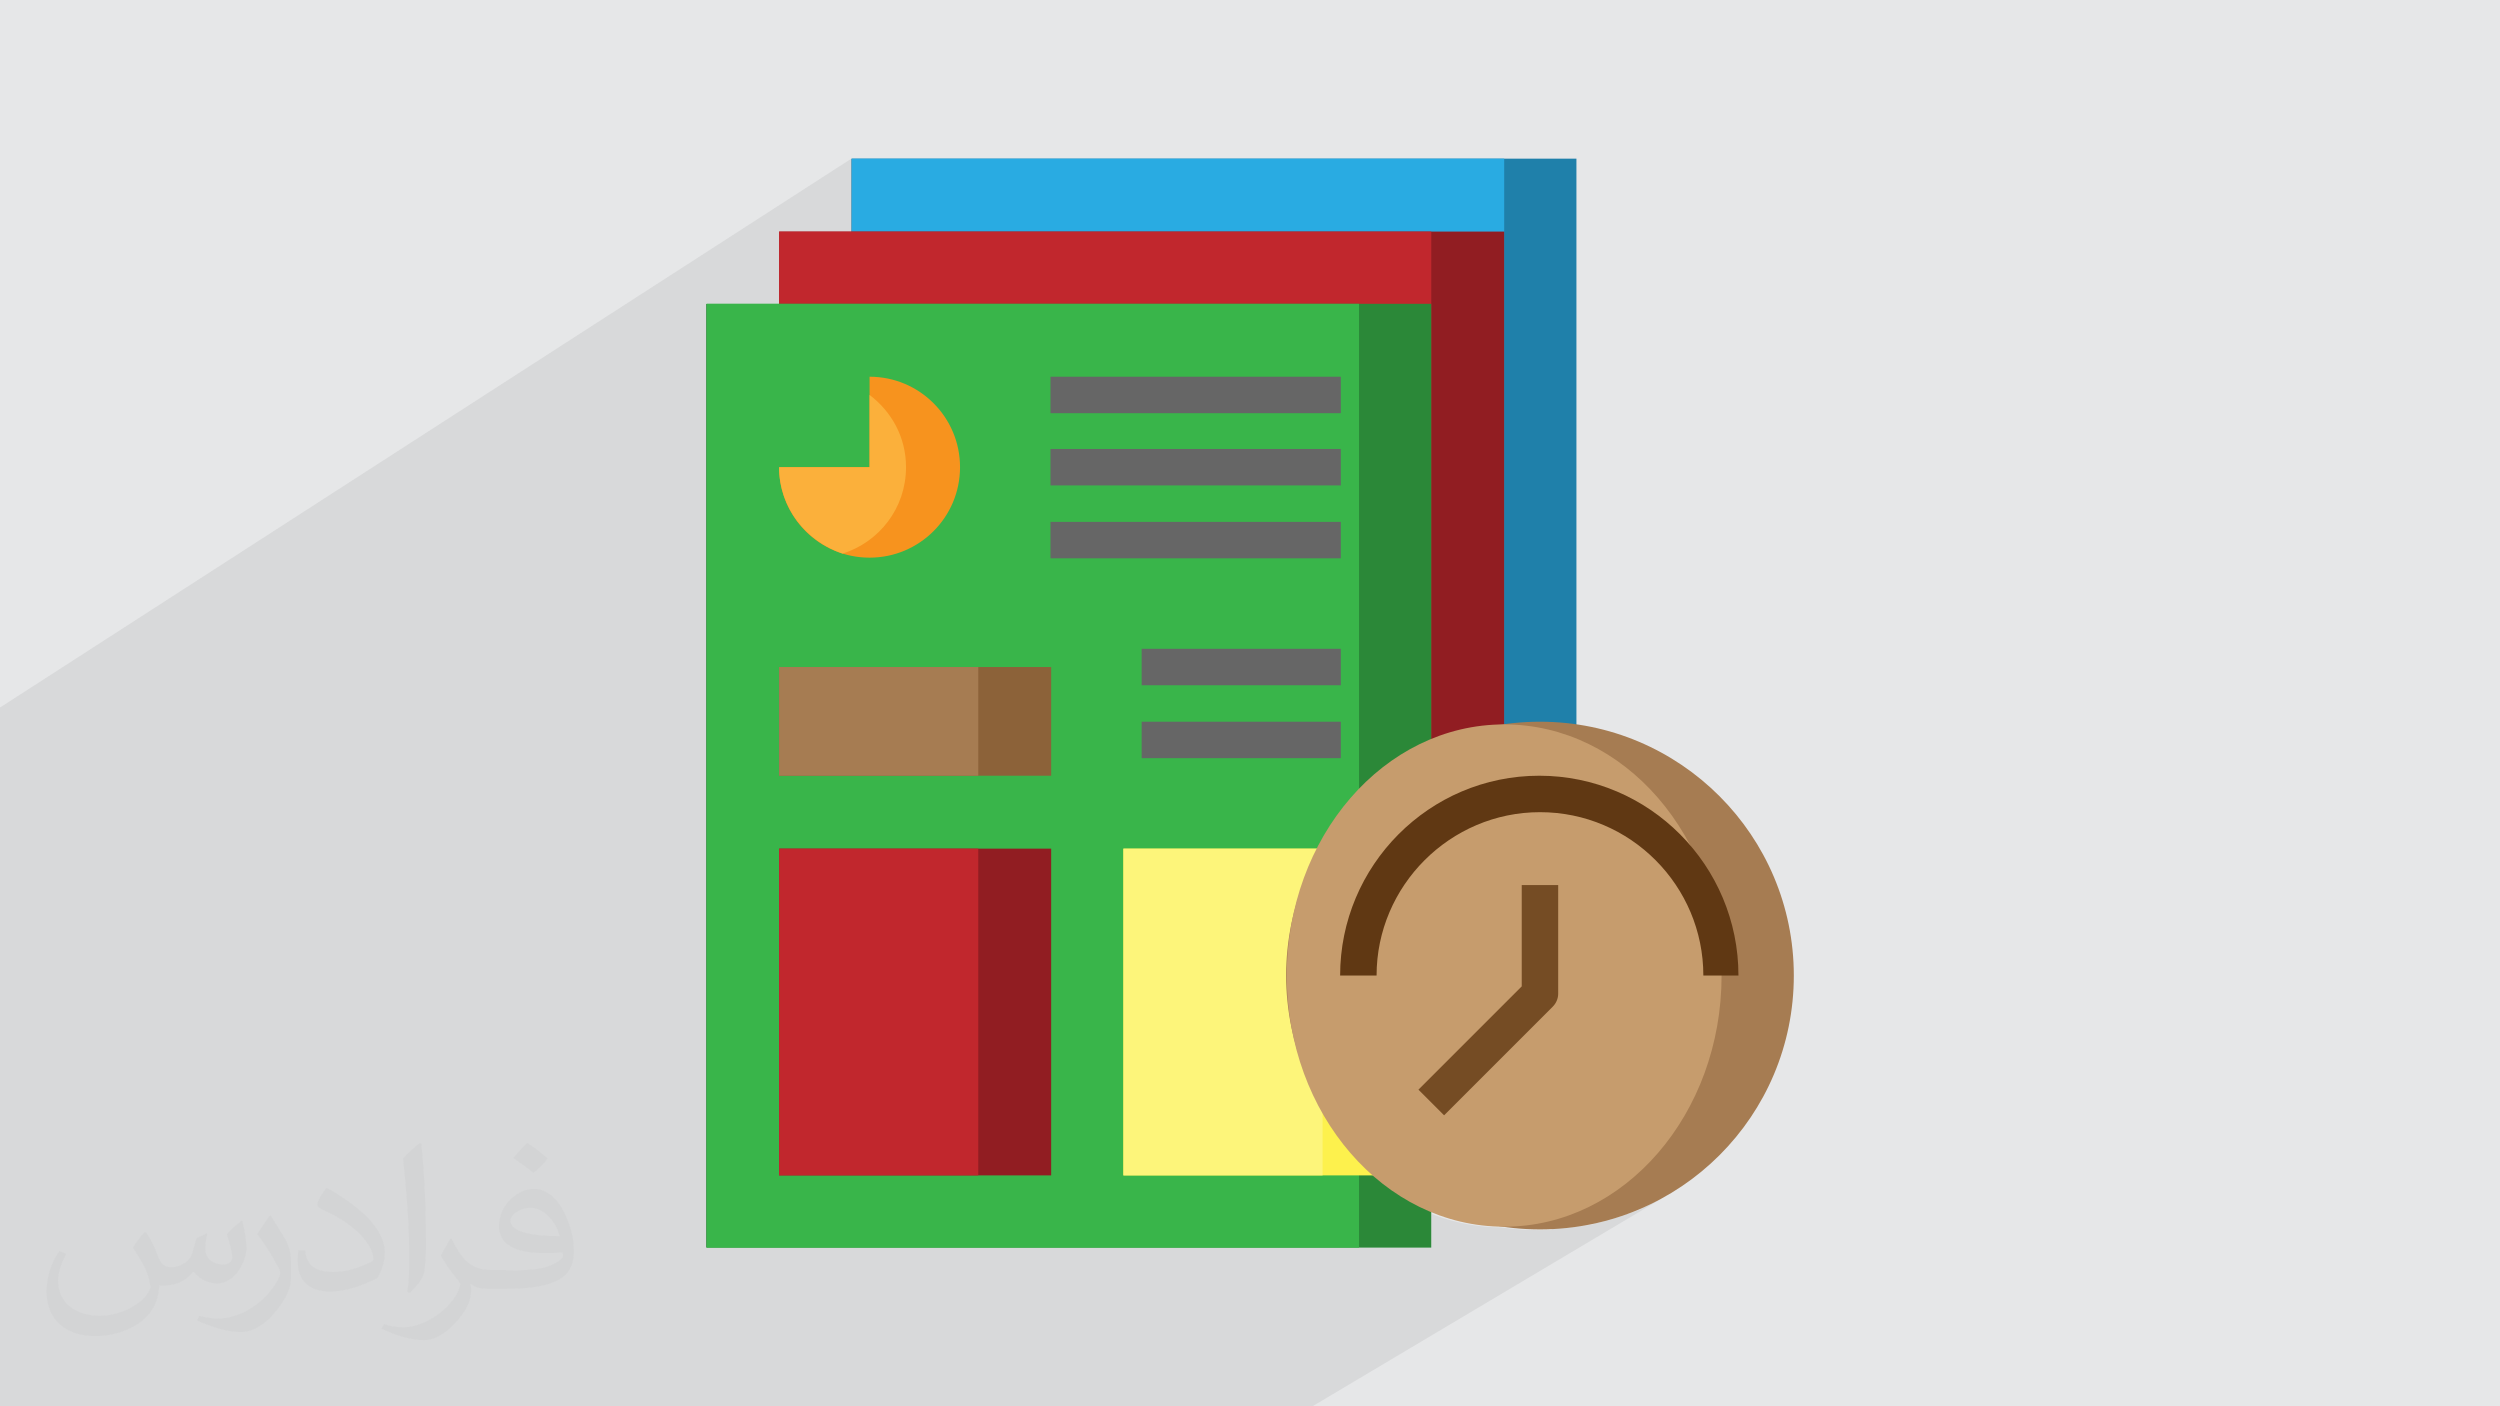 <?xml version="1.0" encoding="UTF-8"?>
<!DOCTYPE svg PUBLIC "-//W3C//DTD SVG 1.1//EN" "http://www.w3.org/Graphics/SVG/1.1/DTD/svg11.dtd">
<!-- Creator: CorelDRAW 2017 -->
<svg xmlns="http://www.w3.org/2000/svg" xml:space="preserve" width="3.703in" height="2.083in" version="1.1" style="shape-rendering:geometricPrecision; text-rendering:geometricPrecision; image-rendering:optimizeQuality; fill-rule:evenodd; clip-rule:evenodd"
viewBox="0 0 3703 2083"
 xmlns:xlink="http://www.w3.org/1999/xlink"
 enable-background="new 0 0 64 64">
 <defs>
  <style type="text/css">
   <![CDATA[
    .fil3 {fill:#1F80AA}
    .fil4 {fill:#29ABE2}
    .fil7 {fill:#2B8838}
    .fil8 {fill:#39B54A}
    .fil17 {fill:#603813}
    .fil16 {fill:#666666}
    .fil18 {fill:#754C24}
    .fil15 {fill:#8C6239}
    .fil5 {fill:#911D22}
    .fil11 {fill:#A67C52}
    .fil6 {fill:#C1272D}
    .fil12 {fill:#C69C6D}
    .fil0 {fill:#E6E7E8}
    .fil13 {fill:#F7931E}
    .fil14 {fill:#FBB03B}
    .fil9 {fill:#FDF14D}
    .fil10 {fill:#FDF57A}
    .fil2 {fill:#373435;fill-opacity:0.031}
    .fil1 {fill:#2B2A29;fill-opacity:0.078}
   ]]>
  </style>
 </defs>
 <g id="Layer_x0020_1">
  <polygon class="fil0" points="0,0 3703,0 3703,2083 0,2083 "/>
  <polygon class="fil1" points="279,2083 256,2083 139,2083 55,2083 51,2083 0,2083 0,2066 0,2061 0,2050 0,2014 0,1976 0,1958 0,1871 0,1855 0,1803 0,1751 0,1717 0,1714 0,1699 0,1679 0,1663 0,1647 0,1641 0,1639 0,1613 0,1595 0,1543 0,1542 0,1509 0,1426 0,1405 0,1378 0,1123 0,1085 0,1048 1261,235 2228,235 2228,880 2228,1073 2260,1075 2292,1080 2323,1090 2353,1102 2381,1118 2408,1136 2432,1158 2455,1182 2476,1208 2495,1237 2500,1247 2509,1257 2526,1280 2541,1304 2553,1330 2563,1357 2571,1385 2575,1415 2577,1445 2549,1461 2548,1483 2543,1520 2535,1556 2524,1590 2511,1622 2495,1653 2476,1682 2455,1708 2432,1732 2408,1753 2381,1772 2300,1820 2320,1819 2357,1814 2393,1804 2428,1792 2460,1776 1944,2083 1859,2083 1842,2083 1727,2083 1655,2083 1620,2083 1584,2083 1549,2083 1514,2083 1496,2083 1488,2083 1479,2083 1423,2083 1390,2083 1323,2083 1224,2083 1098,2083 992,2083 989,2083 983,2083 886,2083 858,2083 772,2083 752,2083 714,2083 672,2083 662,2083 595,2083 580,2083 528,2083 523,2083 502,2083 424,2083 408,2083 343,2083 323,2083 "/>
  <g id="_2609909689840">
   <g>
    <polygon class="fil0" points="1261,845 2228,235 2228,880 1261,1477 "/>
    <polygon class="fil0" points="1314,1633 2228,1073 2260,1075 2292,1080 2323,1090 2335,1094 2335,1574 2237,1633 "/>
    <polygon class="fil0" points="1489,1633 2281,1149 2311,1151 2335,1154 2335,1579 2335,1590 2263,1633 "/>
    <polygon class="fil0" points="1261,235 2228,235 1261,845 "/>
    <polygon class="fil0" points="1724,1633 2254,1311 2254,1461 1969,1633 "/>
    <polygon class="fil0" points="1408,1633 2116,1200 2141,1185 2166,1172 2194,1163 2222,1155 2251,1151 2281,1149 1489,1633 "/>
    <polygon class="fil0" points="1969,1633 2254,1461 2101,1614 2070,1633 "/>
    <polygon class="fil0" points="2237,1633 2335,1574 2335,1579 2335,1633 "/>
    <polygon class="fil0" points="2070,1633 2101,1614 2120,1633 "/>
    <polygon class="fil0" points="1261,923 2013,450 2013,1095 1261,1558 "/>
    <polygon class="fil0" points="1261,1282 1691,1015 1986,1015 1261,1462 "/>
    <polygon class="fil0" points="1261,1558 2013,1095 2013,1633 1261,1633 "/>
    <polygon class="fil0" points="1261,1505 1664,1257 2066,1257 1451,1633 1261,1633 "/>
    <polygon class="fil0" points="1261,1505 1664,1257 1664,1633 1261,1633 "/>
    <polygon class="fil0" points="1261,1477 2228,880 2228,1633 1261,1633 "/>
    <polygon class="fil0" points="1261,884 2120,343 2120,988 1261,1517 "/>
    <polygon class="fil0" points="1261,1617 2074,1118 2102,1102 2132,1090 2163,1080 2195,1075 2228,1073 1314,1633 1261,1633 "/>
    <polygon class="fil0" points="1510,1633 2146,1244 2128,1258 2110,1274 2095,1291 2081,1310 2069,1330 2059,1351 2050,1373 2045,1396 2041,1420 2040,1445 1730,1633 "/>
    <polygon class="fil0" points="1261,905 1556,719 1986,719 1261,1171 "/>
    <polygon class="fil0" points="1261,1517 2120,988 2120,1633 1261,1633 "/>
    <polygon class="fil0" points="1261,1335 1691,1069 1691,1122 1261,1388 "/>
    <polygon class="fil0" points="1261,1630 2071,1133 2042,1154 2015,1179 1991,1206 1970,1234 1951,1266 1935,1298 1922,1333 1913,1369 1907,1406 1905,1445 1597,1633 1261,1633 "/>
    <polygon class="fil0" points="1261,852 1556,665 1556,719 1261,905 "/>
    <polygon class="fil0" points="1261,1388 1691,1122 1986,1122 1261,1568 "/>
    <polygon class="fil0" points="1261,745 1556,558 1556,612 1261,798 "/>
    <polygon class="fil0" points="1261,844 1288,827 1315,824 1340,816 1363,804 1261,868 "/>
    <polygon class="fil0" points="1261,1228 1691,961 1691,1015 1261,1282 "/>
    <polygon class="fil0" points="1261,343 2120,343 1261,884 "/>
    <polygon class="fil0" points="1261,450 2013,450 1261,923 "/>
    <polygon class="fil0" points="1451,1633 2066,1257 2066,1633 "/>
    <polygon class="fil0" points="1261,798 1556,612 1986,612 1261,1065 "/>
    <polygon class="fil0" points="1597,1633 1905,1445 1907,1483 1913,1521 1922,1557 1935,1591 1951,1624 1956,1633 "/>
    <polygon class="fil0" points="1261,1012 1556,827 1986,827 1261,1277 "/>
    <polygon class="fil0" points="1261,1149 1449,1149 1261,1266 "/>
    <polygon class="fil0" points="1261,1149 1556,1149 1261,1332 "/>
    <polygon class="fil0" points="1261,958 1556,773 1556,827 1261,1012 "/>
    <polygon class="fil0" points="1261,602 1288,585 1299,595 1310,606 1319,618 1327,631 1333,646 1338,660 1341,676 1342,692 1261,743 "/>
    <polygon class="fil0" points="1261,743 1342,692 1340,714 1335,735 1326,754 1315,772 1301,788 1285,801 1261,816 "/>
    <polygon class="fil0" points="1261,575 1288,558 1288,692 1261,709 "/>
    <polygon class="fil0" points="1261,692 1288,692 1261,709 "/>
    <polygon class="fil0" points="1261,824 1288,827 1261,844 "/>
   </g>
   <g>
    <polygon class="fil0" points="1261,845 2228,235 2228,880 1261,1477 "/>
    <polygon class="fil0" points="1314,1633 2228,1073 2228,1633 "/>
    <polygon class="fil0" points="1489,1633 2228,1182 2228,1633 "/>
    <polygon class="fil0" points="1261,235 2228,235 1261,845 "/>
    <polygon class="fil0" points="1724,1633 2228,1327 2228,1477 1969,1633 "/>
    <polygon class="fil0" points="1408,1633 2116,1200 2141,1185 2166,1172 2194,1163 2222,1155 2228,1154 2228,1182 1489,1633 "/>
    <polygon class="fil0" points="1969,1633 2228,1477 2228,1488 2101,1614 2070,1633 "/>
    <polygon class="fil0" points="2070,1633 2101,1614 2120,1633 "/>
    <polygon class="fil0" points="1261,923 2013,450 2013,1095 1261,1558 "/>
    <polygon class="fil0" points="1261,1282 1691,1015 1986,1015 1261,1462 "/>
    <polygon class="fil0" points="1261,1558 2013,1095 2013,1633 1261,1633 "/>
    <polygon class="fil0" points="1261,1505 1664,1257 2066,1257 1451,1633 1261,1633 "/>
    <polygon class="fil0" points="1261,1505 1664,1257 1664,1633 1261,1633 "/>
    <polygon class="fil0" points="1261,1477 2228,880 2228,1633 1261,1633 "/>
    <polygon class="fil0" points="1261,884 2120,343 2120,988 1261,1517 "/>
    <polygon class="fil0" points="1261,1617 2074,1118 2102,1102 2132,1090 2163,1080 2195,1075 2228,1073 1314,1633 1261,1633 "/>
    <polygon class="fil0" points="1510,1633 2146,1244 2128,1258 2110,1274 2095,1291 2081,1310 2069,1330 2059,1351 2050,1373 2045,1396 2041,1420 2040,1445 1730,1633 "/>
    <polygon class="fil0" points="1261,905 1556,719 1986,719 1261,1171 "/>
    <polygon class="fil0" points="1261,1517 2120,988 2120,1633 1261,1633 "/>
    <polygon class="fil0" points="1261,1335 1691,1069 1691,1122 1261,1388 "/>
    <polygon class="fil0" points="1261,1630 2071,1133 2042,1154 2015,1179 1991,1206 1970,1234 1951,1266 1935,1298 1922,1333 1913,1369 1907,1406 1905,1445 1597,1633 1261,1633 "/>
    <polygon class="fil0" points="1261,852 1556,665 1556,719 1261,905 "/>
    <polygon class="fil0" points="1261,1388 1691,1122 1986,1122 1261,1568 "/>
    <polygon class="fil0" points="1261,745 1556,558 1556,612 1261,798 "/>
    <polygon class="fil0" points="1261,844 1288,827 1315,824 1340,816 1363,804 1261,868 "/>
    <polygon class="fil0" points="1261,1228 1691,961 1691,1015 1261,1282 "/>
    <polygon class="fil0" points="1261,343 2120,343 1261,884 "/>
    <polygon class="fil0" points="1261,450 2013,450 1261,923 "/>
    <polygon class="fil0" points="1451,1633 2066,1257 2066,1633 "/>
    <polygon class="fil0" points="1261,798 1556,612 1986,612 1261,1065 "/>
    <polygon class="fil0" points="1597,1633 1905,1445 1907,1483 1913,1521 1922,1557 1935,1591 1951,1624 1956,1633 "/>
    <polygon class="fil0" points="1261,1012 1556,827 1986,827 1261,1277 "/>
    <polygon class="fil0" points="1261,1149 1449,1149 1261,1266 "/>
    <polygon class="fil0" points="1261,1149 1556,1149 1261,1332 "/>
    <polygon class="fil0" points="1261,958 1556,773 1556,827 1261,1012 "/>
    <polygon class="fil0" points="1261,602 1288,585 1299,595 1310,606 1319,618 1327,631 1333,646 1338,660 1341,676 1342,692 1261,743 "/>
    <polygon class="fil0" points="1261,743 1342,692 1340,714 1335,735 1326,754 1315,772 1301,788 1285,801 1261,816 "/>
    <polygon class="fil0" points="1261,575 1288,558 1288,692 1261,709 "/>
    <polygon class="fil0" points="1261,692 1288,692 1261,709 "/>
    <polygon class="fil0" points="1261,824 1288,827 1261,844 "/>
   </g>
   <g>
    <polygon class="fil0" points="1154,913 2057,343 2228,343 2228,880 1154,1543 "/>
    <polygon class="fil0" points="1154,1731 2228,1073 2228,1639 2058,1741 1154,1741 "/>
    <polygon class="fil0" points="1313,1741 2228,1182 2228,1655 2084,1741 "/>
    <polygon class="fil0" points="2057,343 1154,913 1154,343 "/>
    <polygon class="fil0" points="1547,1741 2228,1327 2228,1477 1791,1741 "/>
    <polygon class="fil0" points="1232,1741 2116,1200 2141,1185 2166,1172 2194,1163 2222,1155 2228,1154 2228,1182 1313,1741 "/>
    <polygon class="fil0" points="1791,1741 2228,1477 2228,1488 2101,1614 1891,1741 "/>
    <polygon class="fil0" points="2058,1741 2228,1639 2228,1687 2228,1741 "/>
    <polygon class="fil0" points="1891,1741 2101,1614 2139,1652 1992,1741 "/>
    <polygon class="fil0" points="1154,991 2013,450 2013,1095 1154,1624 "/>
    <polygon class="fil0" points="1154,1348 1691,1015 1986,1015 1154,1529 "/>
    <polygon class="fil0" points="1154,1624 2013,1095 2013,1741 1154,1741 "/>
    <polygon class="fil0" points="1154,1571 1664,1257 2066,1257 1275,1741 1154,1741 "/>
    <polygon class="fil0" points="1154,1571 1664,1257 1664,1741 1154,1741 "/>
    <polygon class="fil0" points="1154,1543 2228,880 2228,1633 2049,1741 1154,1741 "/>
    <polygon class="fil0" points="1154,952 2120,343 2120,988 1154,1584 "/>
    <polygon class="fil0" points="1154,1683 2074,1118 2102,1102 2132,1090 2163,1080 2195,1075 2228,1073 1154,1731 "/>
    <polygon class="fil0" points="1333,1741 2146,1244 2128,1258 2110,1274 2095,1291 2081,1310 2069,1330 2059,1351 2050,1373 2045,1396 2041,1420 2040,1445 1553,1741 "/>
    <polygon class="fil0" points="1154,973 1556,719 1986,719 1154,1238 "/>
    <polygon class="fil0" points="1154,1584 2120,988 2120,1741 1154,1741 "/>
    <polygon class="fil0" points="1154,1402 1691,1069 1691,1122 1154,1455 "/>
    <polygon class="fil0" points="1154,1696 2071,1133 2042,1154 2015,1179 1991,1206 1970,1234 1951,1266 1935,1298 1922,1333 1913,1369 1907,1406 1905,1445 1420,1741 1154,1741 "/>
    <polygon class="fil0" points="1154,919 1556,665 1556,719 1154,973 "/>
    <polygon class="fil0" points="1154,1455 1691,1122 1986,1122 1154,1634 "/>
    <polygon class="fil0" points="1154,813 1556,558 1556,612 1154,866 "/>
    <polygon class="fil0" points="1154,911 1288,827 1315,824 1340,816 1363,804 1154,936 "/>
    <polygon class="fil0" points="1154,1295 1691,961 1691,1015 1154,1348 "/>
    <polygon class="fil0" points="1261,343 1261,1633 1154,1699 1154,343 "/>
    <polygon class="fil0" points="1154,343 2120,343 1154,952 "/>
    <polygon class="fil0" points="1154,1699 1261,1633 2228,1633 2228,1687 2228,1698 2156,1741 1154,1741 "/>
    <polygon class="fil0" points="1154,450 2013,450 1154,991 "/>
    <polygon class="fil0" points="1275,1741 2066,1257 2066,1741 "/>
    <polygon class="fil0" points="1154,866 1556,612 1986,612 1154,1133 "/>
    <polygon class="fil0" points="1420,1741 1905,1445 1907,1483 1913,1521 1922,1557 1935,1591 1951,1624 1970,1655 1991,1684 2015,1711 2042,1735 2049,1741 "/>
    <polygon class="fil0" points="1154,1079 1556,827 1986,827 1154,1344 "/>
    <polygon class="fil0" points="1154,1149 1449,1149 1154,1333 "/>
    <polygon class="fil0" points="1154,1149 1556,1149 1154,1399 "/>
    <polygon class="fil0" points="1154,1026 1556,773 1556,827 1154,1079 "/>
    <polygon class="fil0" points="1154,671 1288,585 1299,595 1310,606 1319,618 1327,631 1333,646 1338,660 1341,676 1342,692 1154,811 "/>
    <polygon class="fil0" points="1154,811 1342,692 1340,714 1335,735 1326,754 1315,772 1301,788 1285,801 1154,884 "/>
    <polygon class="fil0" points="1154,643 1288,558 1288,692 1154,777 "/>
    <polygon class="fil0" points="1154,692 1288,692 1154,777 "/>
    <polygon class="fil0" points="1154,692 1156,719 1164,745 1177,767 1193,787 1213,804 1236,816 1261,824 1288,827 1154,911 "/>
   </g>
   <g>
    <polygon class="fil0" points="1154,913 2057,343 2120,343 2120,947 1154,1543 "/>
    <polygon class="fil0" points="1154,1731 2120,1139 2120,1703 2058,1741 1154,1741 "/>
    <polygon class="fil0" points="1313,1741 2120,1248 2120,1719 2084,1741 "/>
    <polygon class="fil0" points="2057,343 1154,913 1154,343 "/>
    <polygon class="fil0" points="1547,1741 2120,1392 2120,1542 1791,1741 "/>
    <polygon class="fil0" points="1232,1741 2116,1200 2120,1197 2120,1248 1313,1741 "/>
    <polygon class="fil0" points="1791,1741 2120,1542 2120,1595 2101,1614 1891,1741 "/>
    <polygon class="fil0" points="2058,1741 2120,1703 2120,1741 "/>
    <polygon class="fil0" points="1891,1741 2101,1614 2120,1633 2120,1664 1992,1741 "/>
    <polygon class="fil0" points="1154,991 2013,450 2013,1095 1154,1624 "/>
    <polygon class="fil0" points="1154,1348 1691,1015 1986,1015 1154,1529 "/>
    <polygon class="fil0" points="1154,1624 2013,1095 2013,1741 1154,1741 "/>
    <polygon class="fil0" points="1154,1571 1664,1257 2066,1257 1275,1741 1154,1741 "/>
    <polygon class="fil0" points="1154,1571 1664,1257 1664,1741 1154,1741 "/>
    <polygon class="fil0" points="1154,1543 2120,947 2120,988 2120,1698 2049,1741 1154,1741 "/>
    <polygon class="fil0" points="1154,952 2120,343 2120,988 1154,1584 "/>
    <polygon class="fil0" points="1154,1683 2074,1118 2102,1102 2120,1094 2120,1139 1154,1731 "/>
    <polygon class="fil0" points="1333,1741 2120,1260 2120,1265 2110,1274 2095,1291 2081,1310 2069,1330 2059,1351 2050,1373 2045,1396 2041,1420 2040,1445 1553,1741 "/>
    <polygon class="fil0" points="1154,973 1556,719 1986,719 1154,1238 "/>
    <polygon class="fil0" points="1154,1584 2120,988 2120,1741 1154,1741 "/>
    <polygon class="fil0" points="1154,1402 1691,1069 1691,1122 1154,1455 "/>
    <polygon class="fil0" points="1154,1696 2071,1133 2042,1154 2015,1179 1991,1206 1970,1234 1951,1266 1935,1298 1922,1333 1913,1369 1907,1406 1905,1445 1420,1741 1154,1741 "/>
    <polygon class="fil0" points="1154,919 1556,665 1556,719 1154,973 "/>
    <polygon class="fil0" points="1154,1455 1691,1122 1986,1122 1154,1634 "/>
    <polygon class="fil0" points="1154,813 1556,558 1556,612 1154,866 "/>
    <polygon class="fil0" points="1154,911 1288,827 1315,824 1340,816 1363,804 1154,936 "/>
    <polygon class="fil0" points="1154,1295 1691,961 1691,1015 1154,1348 "/>
    <polygon class="fil0" points="1261,343 1261,1633 1154,1699 1154,343 "/>
    <polygon class="fil0" points="1154,343 2120,343 1154,952 "/>
    <polygon class="fil0" points="1154,1699 1261,1633 2120,1633 2120,1741 1154,1741 "/>
    <polygon class="fil0" points="1154,450 2013,450 1154,991 "/>
    <polygon class="fil0" points="1275,1741 2066,1257 2066,1741 "/>
    <polygon class="fil0" points="1154,866 1556,612 1986,612 1154,1133 "/>
    <polygon class="fil0" points="1420,1741 1905,1445 1907,1483 1913,1521 1922,1557 1935,1591 1951,1624 1970,1655 1991,1684 2015,1711 2042,1735 2049,1741 "/>
    <polygon class="fil0" points="1154,1079 1556,827 1986,827 1154,1344 "/>
    <polygon class="fil0" points="1154,1149 1449,1149 1154,1333 "/>
    <polygon class="fil0" points="1154,1149 1556,1149 1154,1399 "/>
    <polygon class="fil0" points="1154,1026 1556,773 1556,827 1154,1079 "/>
    <polygon class="fil0" points="1154,671 1288,585 1299,595 1310,606 1319,618 1327,631 1333,646 1338,660 1341,676 1342,692 1154,811 "/>
    <polygon class="fil0" points="1154,811 1342,692 1340,714 1335,735 1326,754 1315,772 1301,788 1285,801 1154,884 "/>
    <polygon class="fil0" points="1154,643 1288,558 1288,692 1154,777 "/>
    <polygon class="fil0" points="1154,692 1288,692 1154,777 "/>
    <polygon class="fil0" points="1154,692 1156,719 1164,745 1177,767 1193,787 1213,804 1236,816 1261,824 1288,827 1154,911 "/>
   </g>
   <g>
    <polygon class="fil0" points="1046,981 1887,450 2120,450 2120,947 1046,1610 "/>
    <polygon class="fil0" points="1046,1797 2120,1139 2120,1703 1879,1848 1046,1848 "/>
    <polygon class="fil0" points="1137,1848 2120,1248 2120,1719 1905,1848 "/>
    <polygon class="fil0" points="1887,450 1046,981 1046,450 "/>
    <polygon class="fil0" points="1370,1848 2120,1392 2120,1542 1613,1848 "/>
    <polygon class="fil0" points="1057,1848 2116,1200 2120,1197 2120,1248 1137,1848 "/>
    <polygon class="fil0" points="1613,1848 2120,1542 2120,1595 2101,1614 1713,1848 "/>
    <polygon class="fil0" points="1879,1848 2120,1703 2120,1794 2120,1848 "/>
    <polygon class="fil0" points="1713,1848 2101,1614 2120,1633 2120,1664 1813,1848 "/>
    <polygon class="fil0" points="1046,1058 2013,450 2013,1095 1046,1690 "/>
    <polygon class="fil0" points="1046,1415 1691,1015 1986,1015 1046,1595 "/>
    <polygon class="fil0" points="1046,1690 2013,1095 2013,1848 1046,1848 "/>
    <polygon class="fil0" points="1046,1638 1664,1257 2066,1257 1099,1848 1046,1848 "/>
    <polygon class="fil0" points="1046,1638 1664,1257 1664,1741 1486,1848 1046,1848 "/>
    <polygon class="fil0" points="1046,1610 2120,947 2120,1698 1870,1848 1046,1848 "/>
    <polygon class="fil0" points="1046,1019 1949,450 2120,450 2120,988 1046,1650 "/>
    <polygon class="fil0" points="1154,450 1154,1741 1046,1806 1046,450 "/>
    <polygon class="fil0" points="1046,1749 2074,1118 2102,1102 2120,1094 2120,1139 1046,1797 "/>
    <polygon class="fil0" points="1157,1848 2120,1260 2120,1265 2110,1274 2095,1291 2081,1310 2069,1330 2059,1351 2050,1373 2045,1396 2041,1420 2040,1445 1376,1848 "/>
    <polygon class="fil0" points="1046,1040 1556,719 1986,719 1046,1305 "/>
    <polygon class="fil0" points="1046,1650 2120,988 2120,1741 1941,1848 1046,1848 "/>
    <polygon class="fil0" points="1046,1468 1691,1069 1691,1122 1046,1521 "/>
    <polygon class="fil0" points="1046,1762 2071,1133 2042,1154 2015,1179 1991,1206 1970,1234 1951,1266 1935,1298 1922,1333 1913,1369 1907,1406 1905,1445 1244,1848 1046,1848 "/>
    <polygon class="fil0" points="1046,987 1556,665 1556,719 1046,1040 "/>
    <polygon class="fil0" points="1046,1521 1691,1122 1986,1122 1046,1700 "/>
    <polygon class="fil0" points="1046,881 1556,558 1556,612 1046,934 "/>
    <polygon class="fil0" points="1046,979 1288,827 1315,824 1340,816 1363,804 1046,1003 "/>
    <polygon class="fil0" points="1046,1362 1691,961 1691,1015 1046,1415 "/>
    <polygon class="fil0" points="1261,450 1261,1633 1046,1765 1046,450 "/>
    <polygon class="fil0" points="1949,450 1046,1019 1046,450 "/>
    <polygon class="fil0" points="1046,1765 1261,1633 2120,1633 2120,1762 1976,1848 1046,1848 "/>
    <polygon class="fil0" points="1046,1806 1154,1741 2120,1741 2120,1794 2120,1805 2048,1848 1046,1848 "/>
    <polygon class="fil0" points="1046,450 2013,450 1046,1058 "/>
    <polygon class="fil0" points="1099,1848 2066,1257 2066,1741 1888,1848 "/>
    <polygon class="fil0" points="1046,934 1556,612 1986,612 1046,1200 "/>
    <polygon class="fil0" points="1244,1848 1905,1445 1907,1483 1913,1521 1922,1557 1935,1591 1951,1624 1970,1655 1991,1684 2015,1711 2042,1735 2071,1757 2102,1776 2120,1785 2120,1794 2120,1848 "/>
    <polygon class="fil0" points="1046,1147 1556,827 1986,827 1046,1411 "/>
    <polygon class="fil0" points="1046,1216 1154,1149 1449,1149 1046,1400 "/>
    <polygon class="fil0" points="1046,1806 1154,1741 1449,1741 1272,1848 1046,1848 "/>
    <polygon class="fil0" points="1046,1216 1154,1149 1556,1149 1046,1466 "/>
    <polygon class="fil0" points="1046,1093 1556,773 1556,827 1046,1147 "/>
    <polygon class="fil0" points="1046,739 1288,585 1299,595 1310,606 1319,618 1327,631 1333,646 1338,660 1341,676 1342,692 1046,879 "/>
    <polygon class="fil0" points="1046,879 1342,692 1340,714 1335,735 1326,754 1315,772 1301,788 1285,801 1046,952 "/>
    <polygon class="fil0" points="1046,712 1288,558 1288,692 1046,845 "/>
    <polygon class="fil0" points="1046,1324 1154,1257 1154,1741 1046,1806 "/>
    <polygon class="fil0" points="1046,760 1154,692 1288,692 1046,845 "/>
    <polygon class="fil0" points="1486,1848 1664,1741 1959,1741 1781,1848 "/>
    <polygon class="fil0" points="1046,1324 1154,1257 1154,1741 1046,1806 "/>
    <polygon class="fil0" points="1046,760 1154,692 1156,719 1164,745 1177,767 1193,787 1213,804 1236,816 1261,824 1288,827 1046,979 "/>
    <polygon class="fil0" points="1046,1806 1154,1741 1556,1741 1379,1848 1046,1848 "/>
    <polygon class="fil0" points="1046,1055 1154,988 1154,1149 1046,1216 "/>
    <polygon class="fil0" points="1046,1055 1154,988 1154,1149 1046,1216 "/>
   </g>
   <g>
    <polygon class="fil0" points="1046,981 1887,450 2013,450 2013,1013 1046,1610 "/>
    <polygon class="fil0" points="1046,1797 2013,1205 2013,1768 1879,1848 1046,1848 "/>
    <polygon class="fil0" points="1137,1848 2013,1313 2013,1784 1905,1848 "/>
    <polygon class="fil0" points="1887,450 1046,981 1046,450 "/>
    <polygon class="fil0" points="1370,1848 2013,1457 2013,1607 1613,1848 "/>
    <polygon class="fil0" points="1057,1848 2013,1263 2013,1313 1137,1848 "/>
    <polygon class="fil0" points="1613,1848 2013,1607 2013,1667 1713,1848 "/>
    <polygon class="fil0" points="1879,1848 2013,1768 2013,1848 "/>
    <polygon class="fil0" points="1713,1848 2013,1667 2013,1728 1813,1848 "/>
    <polygon class="fil0" points="1046,1058 2013,450 2013,1095 1046,1690 "/>
    <polygon class="fil0" points="1046,1415 1691,1015 1986,1015 1046,1595 "/>
    <polygon class="fil0" points="1046,1690 2013,1095 2013,1848 1046,1848 "/>
    <polygon class="fil0" points="1046,1638 1664,1257 2013,1257 2013,1290 1099,1848 1046,1848 "/>
    <polygon class="fil0" points="1046,1638 1664,1257 1664,1741 1486,1848 1046,1848 "/>
    <polygon class="fil0" points="1046,1610 2013,1013 2013,1095 2013,1762 1870,1848 1046,1848 "/>
    <polygon class="fil0" points="1046,1019 1949,450 2013,450 2013,1054 1046,1650 "/>
    <polygon class="fil0" points="1154,450 1154,1741 1046,1806 1046,450 "/>
    <polygon class="fil0" points="1046,1749 2013,1155 2013,1205 1046,1797 "/>
    <polygon class="fil0" points="1157,1848 2013,1326 2013,1461 1376,1848 "/>
    <polygon class="fil0" points="1046,1040 1556,719 1986,719 1046,1305 "/>
    <polygon class="fil0" points="1046,1650 2013,1054 2013,1095 2013,1805 1941,1848 1046,1848 "/>
    <polygon class="fil0" points="1046,1468 1691,1069 1691,1122 1046,1521 "/>
    <polygon class="fil0" points="1046,1762 2013,1169 2013,1182 1991,1206 1970,1234 1951,1266 1935,1298 1922,1333 1913,1369 1907,1406 1905,1445 1244,1848 1046,1848 "/>
    <polygon class="fil0" points="1046,987 1556,665 1556,719 1046,1040 "/>
    <polygon class="fil0" points="1046,1521 1691,1122 1986,1122 1046,1700 "/>
    <polygon class="fil0" points="1046,881 1556,558 1556,612 1046,934 "/>
    <polygon class="fil0" points="1046,979 1288,827 1315,824 1340,816 1363,804 1046,1003 "/>
    <polygon class="fil0" points="1046,1362 1691,961 1691,1015 1046,1415 "/>
    <polygon class="fil0" points="1261,450 1261,1633 1046,1765 1046,450 "/>
    <polygon class="fil0" points="1949,450 1046,1019 1046,450 "/>
    <polygon class="fil0" points="1046,1765 1261,1633 2013,1633 2013,1826 1976,1848 1046,1848 "/>
    <polygon class="fil0" points="1046,1806 1154,1741 2013,1741 2013,1848 1046,1848 "/>
    <polygon class="fil0" points="1046,450 2013,450 1046,1058 "/>
    <polygon class="fil0" points="1099,1848 2013,1290 2013,1773 1888,1848 "/>
    <polygon class="fil0" points="1046,934 1556,612 1986,612 1046,1200 "/>
    <polygon class="fil0" points="1244,1848 1905,1445 1907,1483 1913,1521 1922,1557 1935,1591 1951,1624 1970,1655 1991,1684 2013,1708 2013,1848 "/>
    <polygon class="fil0" points="1046,1147 1556,827 1986,827 1046,1411 "/>
    <polygon class="fil0" points="1046,1216 1154,1149 1449,1149 1046,1400 "/>
    <polygon class="fil0" points="1046,1806 1154,1741 1449,1741 1272,1848 1046,1848 "/>
    <polygon class="fil0" points="1046,1216 1154,1149 1556,1149 1046,1466 "/>
    <polygon class="fil0" points="1046,1093 1556,773 1556,827 1046,1147 "/>
    <polygon class="fil0" points="1046,739 1288,585 1299,595 1310,606 1319,618 1327,631 1333,646 1338,660 1341,676 1342,692 1046,879 "/>
    <polygon class="fil0" points="1046,879 1342,692 1340,714 1335,735 1326,754 1315,772 1301,788 1285,801 1046,952 "/>
    <polygon class="fil0" points="1046,712 1288,558 1288,692 1046,845 "/>
    <polygon class="fil0" points="1046,1324 1154,1257 1154,1741 1046,1806 "/>
    <polygon class="fil0" points="1046,760 1154,692 1288,692 1046,845 "/>
    <polygon class="fil0" points="1486,1848 1664,1741 1959,1741 1781,1848 "/>
    <polygon class="fil0" points="1046,1324 1154,1257 1154,1741 1046,1806 "/>
    <polygon class="fil0" points="1046,760 1154,692 1156,719 1164,745 1177,767 1193,787 1213,804 1236,816 1261,824 1288,827 1046,979 "/>
    <polygon class="fil0" points="1046,1806 1154,1741 1556,1741 1379,1848 1046,1848 "/>
    <polygon class="fil0" points="1046,1055 1154,988 1154,1149 1046,1216 "/>
    <polygon class="fil0" points="1046,1055 1154,988 1154,1149 1046,1216 "/>
   </g>
   <g>
    <polygon class="fil0" points="1664,1419 1928,1257 2066,1257 2066,1735 2058,1741 1664,1741 "/>
    <polygon class="fil0" points="1664,1526 2066,1280 2066,1741 1664,1741 "/>
    <polygon class="fil0" points="1664,1669 2066,1425 2066,1574 1791,1741 1664,1741 "/>
    <polygon class="fil0" points="1664,1477 2023,1257 2066,1257 2066,1280 1664,1526 "/>
    <polygon class="fil0" points="1791,1741 2066,1574 2066,1635 1891,1741 "/>
    <polygon class="fil0" points="2058,1741 2066,1735 2066,1741 "/>
    <polygon class="fil0" points="1891,1741 2066,1635 2066,1696 1992,1741 "/>
    <polygon class="fil0" points="1751,1257 1664,1310 1664,1257 "/>
    <polygon class="fil0" points="1664,1310 1751,1257 2013,1257 2013,1741 1664,1741 "/>
    <polygon class="fil0" points="1664,1257 2066,1257 1664,1503 "/>
    <polygon class="fil0" points="2066,1730 2049,1741 1664,1741 1664,1257 2066,1257 "/>
    <polygon class="fil0" points="1684,1257 1664,1269 1664,1257 "/>
    <polygon class="fil0" points="1664,1370 1848,1257 1928,1257 1664,1419 "/>
    <polygon class="fil0" points="1664,1539 2066,1293 2066,1335 2059,1351 2050,1373 2045,1396 2041,1420 2040,1445 1664,1673 "/>
    <polygon class="fil0" points="1664,1269 1684,1257 2066,1257 2066,1741 1664,1741 "/>
    <polygon class="fil0" points="1664,1383 1869,1257 1956,1257 1951,1266 1935,1298 1922,1333 1913,1369 1907,1406 1905,1445 1664,1592 "/>
    <polygon class="fil0" points="1767,1257 1664,1321 1664,1257 "/>
    <polygon class="fil0" points="1664,1633 2066,1633 2066,1741 1664,1741 "/>
    <polygon class="fil0" points="1664,1503 2066,1257 2066,1741 1664,1741 "/>
    <polygon class="fil0" points="1664,1592 1905,1445 1907,1483 1913,1521 1922,1557 1935,1591 1951,1624 1970,1655 1991,1684 2015,1711 2042,1735 2049,1741 1664,1741 "/>
   </g>
   <g>
    <polygon class="fil0" points="1664,1419 1928,1257 1959,1257 1959,1741 1664,1741 "/>
    <polygon class="fil0" points="1664,1526 1959,1346 1959,1741 1664,1741 "/>
    <polygon class="fil0" points="1664,1669 1959,1490 1959,1639 1791,1741 1664,1741 "/>
    <polygon class="fil0" points="1664,1477 1959,1296 1959,1346 1664,1526 "/>
    <polygon class="fil0" points="1791,1741 1959,1639 1959,1700 1891,1741 "/>
    <polygon class="fil0" points="1891,1741 1959,1700 1959,1741 "/>
    <polygon class="fil0" points="1751,1257 1664,1310 1664,1257 "/>
    <polygon class="fil0" points="1664,1310 1751,1257 1959,1257 1959,1741 1664,1741 "/>
    <polygon class="fil0" points="1664,1257 1959,1257 1959,1322 1664,1503 "/>
    <polygon class="fil0" points="1664,1257 1959,1257 1959,1741 1664,1741 "/>
    <polygon class="fil0" points="1684,1257 1664,1269 1664,1257 "/>
    <polygon class="fil0" points="1664,1370 1848,1257 1928,1257 1664,1419 "/>
    <polygon class="fil0" points="1664,1539 1959,1359 1959,1494 1664,1673 "/>
    <polygon class="fil0" points="1664,1269 1684,1257 1959,1257 1959,1741 1664,1741 "/>
    <polygon class="fil0" points="1664,1383 1869,1257 1956,1257 1951,1266 1935,1298 1922,1333 1913,1369 1907,1406 1905,1445 1664,1592 "/>
    <polygon class="fil0" points="1767,1257 1664,1321 1664,1257 "/>
    <polygon class="fil0" points="1664,1633 1959,1633 1959,1741 1664,1741 "/>
    <polygon class="fil0" points="1664,1503 1959,1322 1959,1741 1664,1741 "/>
    <polygon class="fil0" points="1664,1592 1905,1445 1907,1483 1913,1521 1922,1557 1935,1591 1951,1624 1959,1638 1959,1741 1664,1741 "/>
   </g>
   <g>
    <path class="fil0" d="M1974 1228l254 -156 33 2 32 6 31 9 30 13 28 16 27 19 25 21 23 24 21 26 19 29 16 31 14 33 11 34 8 36 5 37 2 38 -497 299c-90,-69 -147,-177 -147,-299 0,-81 25,-155 68,-216z"/>
    <path class="fil0" d="M1912 1375l369 -226 30 2 29 4 28 7 27 10 26 12 24 15 23 17 21 19 19 21 17 23 15 24 12 26 10 27 7 28 4 29 2 30 -512 308c-96,-68 -159,-181 -159,-308 0,-24 2,-47 7,-70z"/>
    <path class="fil0" d="M1913 1518l342 -208 0 150 -295 178c-22,-37 -38,-77 -47,-121z"/>
    <path class="fil0" d="M1928 1315l188 -115 24 -15 26 -12 27 -10 28 -7 29 -4 30 -2 -369 226c4,-21 9,-41 17,-60z"/>
    <line class="fil0" x1="2577" y1="1445" x2="2577" y2= "1445" />
    <path class="fil0" d="M1959 1639l295 -178 -153 153 -112 68c-11,-13 -21,-28 -30,-43z"/>
    <path class="fil0" d="M2053 1744l497 -299 -2 38 -5 37 -8 36 -11 34 -14 33 -16 31 -19 29 -21 26 -23 24 -25 21 -27 19 -82 49c-6,0 -12,0 -18,0 -86,0 -165,-29 -229,-78z"/>
    <path class="fil0" d="M1989 1682l112 -68 38 38 -114 68c-13,-12 -25,-25 -36,-39z"/>
    <path class="fil0" d="M2013 1182l0 527c-66,-68 -107,-161 -107,-263 0,-103 41,-195 107,-263z"/>
    <path class="fil0" d="M1956 1257l111 0 -148 91c9,-32 21,-63 38,-91z"/>
    <path class="fil0" d="M2228 1072l0 561 -179 108c-87,-69 -143,-176 -143,-296 0,-190 140,-346 322,-373z"/>
    <path class="fil0" d="M2223 1073l5 0 -254 156c57,-82 146,-139 249,-155z"/>
    <path class="fil0" d="M1910 1389l237 -145 -19 14 -17 16 -16 17 -14 19 -12 20 -10 21 -8 22 -6 23 -4 24 -1 25 -126 77c-5,-25 -8,-50 -8,-77 0,-19 1,-38 4,-56z"/>
    <path class="fil0" d="M2120 1105l0 636 -39 23c-106,-67 -176,-184 -176,-319 0,-150 88,-280 215,-340z"/>
    <path class="fil0" d="M2071 1133l-29 22c9,-8 19,-15 29,-22zm-29 22l-27 24c9,-9 17,-17 27,-24zm-27 24l-24 27c8,-9 16,-18 24,-27zm-24 27l-22 29c7,-10 14,-20 22,-29zm-22 29l-19 31c6,-11 12,-21 19,-31zm-19 31l-16 33c5,-11 10,-22 16,-33zm-16 33l-13 35c4,-12 8,-23 13,-35zm-13 35l-9 36c2,-12 6,-24 9,-36zm-9 36l-6 37c1,-13 3,-25 6,-37zm-6 37l-2 38c0,-13 1,-26 2,-38z"/>
    <path class="fil0" d="M1956 1633l379 0 -236 141c-60,-33 -110,-82 -144,-141z"/>
    <path class="fil0" d="M2049 1741l179 0 -88 53c-33,-13 -63,-31 -91,-53z"/>
    <path class="fil0" d="M2281 1821l38 -2c-13,1 -25,2 -38,2zm38 -2l37 -6c-12,2 -25,4 -37,6zm37 -6l36 -9c-12,4 -24,7 -36,9zm36 -9l35 -13c-11,5 -23,9 -35,13zm35 -13l33 -16c-11,6 -22,11 -33,16z"/>
    <path class="fil0" d="M1918 1347l148 -91 0 484 -10 6c-92,-69 -151,-178 -151,-302 0,-34 4,-66 13,-97z"/>
    <path class="fil0" d="M1905 1445l2 38c-1,-13 -2,-25 -2,-38zm2 38l6 37c-2,-12 -4,-25 -6,-37zm6 37l9 36c-4,-12 -7,-24 -9,-36zm9 36l13 35c-5,-11 -9,-23 -13,-35zm13 35l16 33c-6,-11 -11,-22 -16,-33zm16 33l19 31c-7,-10 -13,-20 -19,-31zm19 31l22 29c-8,-9 -15,-19 -22,-29zm22 29l24 27c-9,-9 -17,-17 -24,-27zm24 27l27 24c-9,-8 -18,-16 -27,-24zm27 24l29 22c-10,-7 -20,-14 -29,-22zm29 22l31 19c-11,-6 -21,-12 -31,-19zm31 19l33 16c-11,-5 -22,-10 -33,-16zm33 16l35 13c-12,-4 -23,-8 -35,-13zm35 13l36 9c-12,-2 -24,-6 -36,-9zm36 9l37 6c-13,-1 -25,-3 -37,-6zm37 6l38 2c-13,0 -26,-1 -38,-2z"/>
   </g>
   <g>
    <path class="fil0" d="M1961 1237l267 -164 33 2 32 6 31 9 30 13 28 16 27 19 25 21 23 24 21 26 19 29 16 31 14 33 11 34 8 36 5 37 2 38 -507 305c-83,-67 -137,-179 -137,-305 0,-77 20,-149 55,-208z"/>
    <path class="fil0" d="M1911 1375l370 -226 30 2 29 4 28 7 27 10 26 12 24 15 23 17 21 19 11 12c31,57 49,125 49,197 0,5 0,11 0,16l-495 297c-90,-66 -149,-182 -149,-314 0,-24 2,-47 6,-70z"/>
    <path class="fil0" d="M1912 1519l343 -208 0 150 -300 181c-20,-37 -35,-79 -43,-123z"/>
    <path class="fil0" d="M1925 1317l191 -117 24 -15 26 -12 27 -10 28 -7 29 -4 30 -2 -370 226c3,-20 8,-40 14,-59z"/>
    <path class="fil0" d="M1954 1642l300 -181 -153 153 -119 72c-10,-14 -19,-28 -28,-44z"/>
    <path class="fil0" d="M2043 1750l507 -305 -2 38 -5 37 -8 36 -11 34 -14 33 -16 31 -19 29 -21 26 -23 24 -25 21 -27 19 -11 7c-43,25 -91,38 -143,38 -69,0 -133,-25 -185,-67z"/>
    <path class="fil0" d="M1982 1686l119 -72 38 38 -123 74c-12,-12 -24,-26 -34,-40z"/>
    <path class="fil0" d="M2013 1168l0 555c-66,-68 -107,-167 -107,-277 0,-110 41,-209 107,-277z"/>
    <path class="fil0" d="M1950 1257l117 0 -150 92c8,-33 19,-63 33,-92z"/>
    <path class="fil0" d="M2228 1073l0 560 -189 113c-81,-68 -134,-178 -134,-302 0,-206 144,-372 322,-372z"/>
    <path class="fil0" d="M2074 1118l28 -16 30 -13 31 -9 32 -6 33 -2 -267 164c29,-49 68,-90 113,-119z"/>
    <path class="fil0" d="M1909 1389l237 -145 -19 14 -17 16 -16 17 -14 19 -12 20 -10 21 -8 22 -6 23 -4 24 -1 25 -127 77c-5,-25 -7,-51 -7,-77 0,-19 1,-38 4,-56z"/>
    <path class="fil0" d="M2120 1094l0 647 -49 30c-99,-64 -166,-185 -166,-325 0,-162 90,-300 215,-351z"/>
    <path class="fil0" d="M2010 1170l61 -37 -29 22 -27 24 -24 27 -22 29 -19 31 -16 33 -13 35 -9 36 -6 37 -2 38c0,-109 40,-207 105,-275z"/>
    <path class="fil0" d="M1950 1633l385 0 -246 148c-58,-32 -107,-84 -139,-148z"/>
    <path class="fil0" d="M2032 1741l196 0 -98 59c-36,-13 -68,-33 -97,-59z"/>
    <path class="fil0" d="M1916 1349l150 -92 0 484 -20 12c-85,-67 -141,-180 -141,-308 0,-33 4,-66 11,-96z"/>
    <path class="fil0" d="M1905 1445l2 38 6 37 9 36 13 35 16 33 19 31 22 29 24 27 27 24 29 22 31 19 33 16 35 13 36 9 22 3c-178,0 -322,-167 -322,-372z"/>
   </g>
   <g>
    <path class="fil0" d="M1290 827l118 -74c-22,43 -66,73 -118,74z"/>
    <path class="fil0" d="M1408 752l-118 74 -2 0c-74,0 -134,-60 -134,-134l134 0 0 -134c74,0 134,60 134,134 0,22 -5,42 -14,60z"/>
    <path class="fil0" d="M1302 826l101 -63c-21,35 -58,59 -101,63z"/>
    <path class="fil0" d="M1193 788l221 -140c5,14 8,29 8,45l0 4 -188 119c-15,-7 -29,-16 -41,-28z"/>
    <path class="fil0" d="M1288 827l27 -3c9,-2 17,-4 25,-8l23 -12 -7 5c-5,3 -10,6 -16,8l-25 8c-9,2 -18,3 -27,3z"/>
    <path class="fil0" d="M1261 692l0 132c-61,-12 -107,-67 -107,-132l107 0z"/>
    <path class="fil0" d="M1154 692c0,74 60,134 134,134 74,0 134,-60 134,-134 0,-74 -60,-134 -134,-134l0 134 -134 0z"/>
    <path class="fil0" d="M1154 692c0,74 60,134 134,134 74,0 134,-60 134,-134 0,-74 -60,-134 -134,-134l0 134 -134 0z"/>
    <path class="fil0" d="M1234 815l188 -119c-2,72 -61,130 -134,130 -19,0 -37,-4 -54,-11z"/>
    <path class="fil0" d="M1288 585l12 10 10 11 9 12 8 13 6 14 5 15 3 16 1 16 -149 94c-24,-24 -39,-58 -39,-94l134 0 0 -107z"/>
    <path class="fil0" d="M1192 787l149 -94 -2 22 -5 21 -8 19 -11 18 -14 16 -16 13 -33 21c-23,-6 -44,-19 -60,-35z"/>
    <path class="fil0" d="M1288 692l-113 72c-13,-21 -21,-45 -21,-72l134 0z"/>
    <path class="fil0" d="M1154 692l134 0 -113 72c-13,-21 -21,-45 -21,-72z"/>
    <path class="fil0" d="M1154 692l3 27c2,9 4,17 8,25l12 23c5,7 10,14 16,20l20 16c7,5 15,9 23,12l25 8c9,2 18,3 27,3l-27 -3c-9,-2 -17,-4 -25,-8l-23 -12c-7,-5 -14,-10 -20,-16l-16 -20c-5,-7 -9,-15 -12,-23l-8 -25c-2,-9 -3,-18 -3,-27z"/>
   </g>
   <g>
    <path class="fil0" d="M1248 820c54,-17 94,-67 94,-128 0,-44 -21,-82 -54,-107l0 107 -134 0c0,60 40,110 94,128z"/>
    <path class="fil0" d="M1194 787l148 -94c0,24 -7,46 -18,65l-89 57c-15,-7 -29,-16 -41,-28z"/>
    <path class="fil0" d="M1261 692l0 123c-4,2 -9,4 -13,5 -54,-17 -94,-68 -94,-128l107 0z"/>
    <path class="fil0" d="M1248 820c54,-17 94,-67 94,-128 0,-44 -21,-82 -54,-107l0 107 -134 0c0,60 40,110 94,128z"/>
    <path class="fil0" d="M1248 820c54,-17 94,-67 94,-128 0,-44 -21,-82 -54,-107l0 107 -134 0c0,60 40,110 94,128z"/>
    <path class="fil0" d="M1235 815l89 -57c-17,29 -44,51 -76,61 -4,-1 -9,-3 -13,-5z"/>
    <path class="fil0" d="M1288 585l12 10 10 11 9 12 8 13 6 14 5 15 3 16 1 16 -149 94c-24,-24 -39,-57 -39,-94l134 0 0 -107z"/>
    <path class="fil0" d="M1193 786l149 -94 -2 22 -5 21 -8 19 -11 18 -14 16 -16 13 -13 8c-8,4 -16,8 -25,11 -21,-7 -40,-18 -55,-33z"/>
    <path class="fil0" d="M1288 692l-113 72c-13,-21 -21,-45 -21,-72l134 0z"/>
    <path class="fil0" d="M1154 692l134 0 -113 72c-13,-21 -21,-45 -21,-72z"/>
    <path class="fil0" d="M1154 692l3 27c-2,-9 -3,-18 -3,-27zm3 27l7 24c-3,-8 -6,-16 -7,-24zm8 26l10 19c-4,-6 -7,-12 -10,-19zm14 24l11 13c-4,-4 -8,-9 -11,-13zm19 21l9 7c-3,-2 -6,-5 -9,-7zm48 28l1 0 0 0 -1 0z"/>
   </g>
   <g>
    <polygon class="fil0" points="1556,1295 1154,1543 1154,1257 1556,1257 "/>
    <polygon class="fil0" points="1154,1731 1556,1484 1556,1741 1154,1741 "/>
    <polygon class="fil0" points="1313,1741 1556,1592 1556,1741 "/>
    <polygon class="fil0" points="1547,1741 1556,1735 1556,1741 "/>
    <polygon class="fil0" points="1232,1741 1556,1542 1556,1592 1313,1741 "/>
    <polygon class="fil0" points="1556,1376 1154,1624 1154,1257 1556,1257 "/>
    <polygon class="fil0" points="1154,1348 1301,1257 1556,1257 1556,1280 1154,1529 "/>
    <polygon class="fil0" points="1154,1624 1556,1376 1556,1741 1154,1741 "/>
    <polygon class="fil0" points="1154,1571 1556,1323 1556,1569 1275,1741 1154,1741 "/>
    <polygon class="fil0" points="1154,1571 1556,1323 1556,1741 1154,1741 "/>
    <polygon class="fil0" points="1154,1543 1556,1295 1556,1741 1154,1741 "/>
    <polygon class="fil0" points="1556,1335 1154,1584 1154,1257 1556,1257 "/>
    <polygon class="fil0" points="1154,1683 1556,1436 1556,1484 1154,1731 "/>
    <polygon class="fil0" points="1333,1741 1556,1605 1556,1739 1553,1741 "/>
    <polygon class="fil0" points="1154,1584 1556,1335 1556,1741 1154,1741 "/>
    <polygon class="fil0" points="1154,1402 1387,1257 1473,1257 1154,1455 "/>
    <polygon class="fil0" points="1154,1696 1556,1449 1556,1658 1420,1741 1154,1741 "/>
    <polygon class="fil0" points="1154,1455 1473,1257 1556,1257 1556,1387 1154,1634 "/>
    <polygon class="fil0" points="1154,1295 1216,1257 1301,1257 1154,1348 "/>
    <polygon class="fil0" points="1261,1257 1261,1633 1154,1699 1154,1257 "/>
    <polygon class="fil0" points="1154,1699 1261,1633 1556,1633 1556,1741 1154,1741 "/>
    <polygon class="fil0" points="1275,1741 1556,1569 1556,1741 "/>
    <polygon class="fil0" points="1420,1741 1556,1658 1556,1741 "/>
    <polygon class="fil0" points="1294,1257 1154,1344 1154,1257 "/>
    <polygon class="fil0" points="1276,1257 1154,1333 1154,1257 "/>
    <polygon class="fil0" points="1383,1257 1154,1399 1154,1257 "/>
   </g>
   <g>
    <polygon class="fil0" points="1449,1361 1154,1543 1154,1257 1449,1257 "/>
    <polygon class="fil0" points="1154,1731 1449,1550 1449,1741 1154,1741 "/>
    <polygon class="fil0" points="1313,1741 1449,1658 1449,1741 "/>
    <polygon class="fil0" points="1232,1741 1449,1608 1449,1658 1313,1741 "/>
    <polygon class="fil0" points="1449,1442 1154,1624 1154,1257 1449,1257 "/>
    <polygon class="fil0" points="1154,1348 1301,1257 1449,1257 1449,1346 1154,1529 "/>
    <polygon class="fil0" points="1154,1624 1449,1442 1449,1741 1154,1741 "/>
    <polygon class="fil0" points="1154,1571 1449,1389 1449,1634 1275,1741 1154,1741 "/>
    <polygon class="fil0" points="1154,1571 1449,1389 1449,1741 1154,1741 "/>
    <polygon class="fil0" points="1154,1543 1449,1361 1449,1741 1154,1741 "/>
    <polygon class="fil0" points="1449,1402 1154,1584 1154,1257 1449,1257 "/>
    <polygon class="fil0" points="1154,1683 1449,1502 1449,1550 1154,1731 "/>
    <polygon class="fil0" points="1333,1741 1449,1670 1449,1741 "/>
    <polygon class="fil0" points="1154,1584 1449,1402 1449,1741 1154,1741 "/>
    <polygon class="fil0" points="1154,1402 1387,1257 1449,1257 1449,1272 1154,1455 "/>
    <polygon class="fil0" points="1154,1696 1449,1515 1449,1723 1420,1741 1154,1741 "/>
    <polygon class="fil0" points="1154,1455 1449,1272 1449,1453 1154,1634 "/>
    <polygon class="fil0" points="1154,1295 1216,1257 1301,1257 1154,1348 "/>
    <polygon class="fil0" points="1261,1257 1261,1633 1154,1699 1154,1257 "/>
    <polygon class="fil0" points="1154,1699 1261,1633 1449,1633 1449,1741 1154,1741 "/>
    <polygon class="fil0" points="1275,1741 1449,1634 1449,1741 "/>
    <polygon class="fil0" points="1420,1741 1449,1723 1449,1741 "/>
    <polygon class="fil0" points="1294,1257 1154,1344 1154,1257 "/>
    <polygon class="fil0" points="1276,1257 1154,1333 1154,1257 "/>
    <polygon class="fil0" points="1383,1257 1154,1399 1154,1257 "/>
   </g>
   <g>
    <polygon class="fil0" points="1154,988 1556,988 1556,1149 1154,1149 "/>
    <polygon class="fil0" points="1154,991 1158,988 1556,988 1556,1149 1154,1149 "/>
    <polygon class="fil0" points="1474,1149 1556,1098 1556,1149 "/>
    <polygon class="fil0" points="1154,988 1556,988 1556,1149 1154,1149 "/>
    <polygon class="fil0" points="1555,988 1296,1149 1154,1149 1154,988 "/>
    <polygon class="fil0" points="1388,1149 1556,1045 1556,1098 1474,1149 "/>
    <polygon class="fil0" points="1261,988 1261,1149 1154,1149 1154,988 "/>
    <polygon class="fil0" points="1158,988 1154,991 1154,988 "/>
    <polygon class="fil0" points="1385,988 1154,1133 1154,988 "/>
    <polygon class="fil0" points="1154,1079 1299,988 1556,988 1556,1094 1467,1149 1154,1149 "/>
    <polygon class="fil0" points="1154,1026 1214,988 1299,988 1154,1079 "/>
   </g>
   <g>
    <polygon class="fil0" points="1154,988 1449,988 1449,1149 1154,1149 "/>
    <polygon class="fil0" points="1154,991 1158,988 1449,988 1449,1149 1154,1149 "/>
    <polygon class="fil0" points="1154,988 1449,988 1449,1149 1154,1149 "/>
    <polygon class="fil0" points="1449,1054 1296,1149 1154,1149 1154,988 1449,988 "/>
    <polygon class="fil0" points="1388,1149 1449,1111 1449,1149 "/>
    <polygon class="fil0" points="1261,988 1261,1149 1154,1149 1154,988 "/>
    <polygon class="fil0" points="1158,988 1154,991 1154,988 "/>
    <polygon class="fil0" points="1385,988 1154,1133 1154,988 "/>
    <polygon class="fil0" points="1154,1079 1299,988 1449,988 1449,1149 1154,1149 "/>
    <polygon class="fil0" points="1154,1026 1214,988 1299,988 1154,1079 "/>
   </g>
   <g>
    <polygon class="fil0" points="1631,612 1716,558 1986,558 1986,612 "/>
    <polygon class="fil0" points="1716,558 1631,612 1556,612 1556,558 "/>
    <polygon class="fil0" points="1756,612 1842,558 1986,558 1986,612 "/>
    <polygon class="fil0" points="1694,612 1779,558 1986,558 1986,612 "/>
    <polygon class="fil0" points="1779,558 1694,612 1556,612 1556,558 "/>
    <polygon class="fil0" points="1842,558 1756,612 1556,612 1556,558 "/>
   </g>
   <g>
    <polygon class="fil0" points="1556,665 1986,665 1986,719 1556,719 "/>
    <polygon class="fil0" points="1586,719 1671,665 1986,665 1986,719 "/>
    <polygon class="fil0" points="1556,698 1608,665 1986,665 1986,719 1556,719 "/>
    <polygon class="fil0" points="1608,665 1556,698 1556,665 "/>
    <polygon class="fil0" points="1671,665 1586,719 1556,719 1556,665 "/>
    <polygon class="fil0" points="1900,665 1814,719 1556,719 1556,665 "/>
   </g>
   <g>
    <polygon class="fil0" points="1556,773 1986,773 1986,827 1556,827 "/>
    <polygon class="fil0" points="1556,773 1986,773 1986,827 1556,827 "/>
    <polygon class="fil0" points="1556,773 1986,773 1986,827 1556,827 "/>
    <polygon class="fil0" points="1900,773 1814,827 1556,827 1556,773 "/>
    <polygon class="fil0" points="1728,773 1642,827 1556,827 1556,773 "/>
   </g>
   <g>
    <path class="fil0" d="M2499 1246l11 22 14 33 11 34 8 36 5 37 2 38 -27 0c0,-133 -108,-242 -242,-242 -133,0 -242,109 -242,242l-54 0c0,-163 132,-296 295,-296 86,0 164,37 218,97z"/>
    <path class="fil0" d="M2019 1310l262 -160 30 2 29 4 28 7 27 10 26 12 24 15 23 17 21 19 0 0 19 21 17 23 15 24 12 26 10 27 7 28 4 29 2 30 -54 0c0,-133 -108,-242 -242,-242 -133,0 -242,109 -242,242l-54 0c0,-49 12,-95 33,-135z"/>
    <polygon class="fil0" points="2033,1445 2040,1441 2040,1445 "/>
    <path class="fil0" d="M2116 1200l24 -15 26 -12 27 -10 28 -7 29 -4 30 -2 -262 160c23,-44 57,-82 97,-110z"/>
    <line class="fil0" x1="2577" y1="1445" x2="2577" y2= "1445" />
    <path class="fil0" d="M2013 1322l0 123 -27 0c0,-44 10,-86 27,-123z"/>
    <path class="fil0" d="M2054 1257l13 0 -24 15c4,-5 8,-10 12,-15z"/>
    <path class="fil0" d="M2228 1154l0 55c-107,25 -188,121 -188,236l-54 0c0,-145 104,-265 242,-291z"/>
    <path class="fil0" d="M2010 1327l136 -83c-6,4 -13,9 -19,14 -6,5 -12,10 -17,16l0 0c-5,5 -11,11 -16,17 -5,6 -10,12 -14,19 -4,6 -8,13 -12,20 -4,7 -7,14 -10,21 -3,7 -6,15 -8,22 -2,8 -4,15 -6,23 -2,8 -3,16 -4,24 -1,8 -1,16 -1,25l-54 0c0,-42 9,-82 24,-118z"/>
    <path class="fil0" d="M2120 1197l0 68c-49,44 -81,109 -81,180l-54 0c0,-104 53,-195 134,-248z"/>
    <path class="fil0" d="M2042 1272l24 -15 0 77c-17,33 -27,71 -27,111l-54 0c0,-65 21,-125 56,-173z"/>
   </g>
   <g>
    <path class="fil0" d="M2139 1652l-38 -38 153 -153 0 -150 54 0 0 161c0,7 -3,14 -8,19l-161 161z"/>
    <path class="fil0" d="M2139 1652l-38 -38 153 -153 0 -150 54 0 0 161c0,7 -3,14 -8,19l-161 161z"/>
    <polygon class="fil0" points="2228,1488 2228,1564 2139,1652 2101,1614 "/>
    <polygon class="fil0" points="2120,1595 2120,1633 2101,1614 "/>
    <polygon class="fil0" points="2120,1633 2158,1633 2139,1652 "/>
   </g>
   <g>
    <polygon class="fil0" points="1691,961 1986,961 1986,1015 1691,1015 "/>
    <polygon class="fil0" points="1691,961 1986,961 1986,1015 1691,1015 "/>
    <polygon class="fil0" points="1691,961 1986,961 1986,1015 1691,1015 "/>
    <polygon class="fil0" points="1770,961 1691,1010 1691,961 "/>
   </g>
   <g>
    <polygon class="fil0" points="1923,1069 1836,1122 1691,1122 1691,1069 "/>
    <polygon class="fil0" points="1986,1112 1969,1122 1691,1122 1691,1069 1986,1069 "/>
    <polygon class="fil0" points="1899,1069 1812,1122 1691,1122 1691,1069 "/>
    <polygon class="fil0" points="1969,1122 1986,1112 1986,1122 "/>
    <polygon class="fil0" points="1836,1122 1923,1069 1986,1069 1986,1122 "/>
    <polygon class="fil0" points="1986,1071 1902,1122 1691,1122 1691,1069 1986,1069 "/>
    <polygon class="fil0" points="1902,1122 1986,1071 1986,1122 "/>
   </g>
  </g>
  <path class="fil2" d="M217 1826c7,11 12,21 16,32 3,7 5,19 21,19 5,0 11,-1 17,-5 7,-3 12,-9 14,-17l6 -21 15 -7 1 1c-2,8 -3,16 -3,21 0,18 15,24 27,24 7,0 13,-4 13,-10 0,-8 -4,-23 -8,-35 7,-7 14,-14 22,-20l1 1c4,15 6,30 6,40 0,10 -4,20 -8,27 -7,14 -20,25 -36,25 -12,0 -25,-6 -34,-17l-1 0c-9,11 -22,20 -43,20l-7 0c-1,14 -4,24 -9,33 -13,25 -50,42 -85,42 -49,0 -73,-28 -73,-66 0,-23 8,-45 19,-60l10 4c-7,14 -12,27 -12,40 0,35 29,52 62,52 31,0 68,-19 75,-42 -3,-25 -12,-36 -26,-59 4,-7 10,-15 17,-23l1 0 0 0 0 0 0 0zm564 -133c10,6 20,14 30,23 -6,8 -12,15 -21,21 -10,-8 -20,-15 -30,-22 7,-8 14,-15 21,-22l0 0 0 0 0 0zm5 96c-17,0 -30,11 -30,19 0,17 33,23 73,23 -5,-20 -22,-42 -43,-42zm-37 93c22,0 41,-1 55,-4 16,-4 30,-12 30,-18 0,-2 0,-3 -1,-5 -9,1 -19,1 -29,1 -29,0 -52,-7 -61,-23 -2,-5 -4,-10 -4,-16 0,-16 7,-32 19,-42 10,-9 21,-14 33,-14 20,0 37,16 48,42 6,14 11,30 11,51 0,14 -4,25 -12,34 -16,15 -45,21 -90,21l-20 0 0 0 -5 0c-11,0 -19,-2 -25,-7l-1 0c0,3 1,5 1,7 0,10 -3,23 -10,33 -20,30 -42,43 -60,43 -19,0 -42,-7 -63,-17l4 -7c7,3 16,5 29,5 34,0 78,-33 84,-64 -1,-3 -4,-6 -7,-10 -10,-12 -16,-22 -22,-32 5,-10 10,-18 14,-25l2 0c14,29 28,46 57,46l5 0 0 0 21 0 0 0 0 0 0 0zm-146 31c3,-14 3,-29 3,-43l0 -21c0,-39 -5,-96 -9,-133 7,-8 17,-17 25,-23l2 1c5,47 7,101 7,151 0,13 -1,26 -2,35 -1,12 -8,21 -22,35l-3 -1 0 0 0 0 0 0zm-151 -62c1,18 10,33 41,33 20,0 36,-5 55,-14 3,-1 5,-3 5,-5 0,-12 -9,-27 -24,-41 -14,-13 -34,-25 -51,-32 -6,-3 -8,-5 -8,-8 0,-5 7,-16 13,-24l2 0c20,11 43,27 60,44 15,16 25,33 25,51 0,13 -4,26 -11,38 -22,11 -46,20 -70,20 -29,0 -48,-14 -48,-45 0,-3 0,-9 1,-16l10 0 0 0 0 0 0 0zm-52 -52l18 29c7,11 13,22 13,41l0 24c0,19 -12,39 -32,60 -15,14 -29,20 -42,20 -19,0 -40,-6 -65,-17l3 -7c8,2 17,4 28,4 36,0 72,-26 89,-58 2,-4 3,-7 3,-9 0,-4 -2,-8 -4,-11 -9,-17 -19,-33 -30,-47 6,-9 12,-18 18,-27l1 0 0 0z"/>
  <g id="_2609909680656">
   <path class="fil3" d="M2335 1579l0 54 -1074 0 0 -1398 1074 0 0 1344zm0 0z"/>
   <path class="fil4" d="M2228 880l0 -645 -966 0 0 1398 966 0 0 -753zm0 0z"/>
   <path class="fil5" d="M2228 1687l0 54 -1074 0 0 -1398 1074 0 0 1344zm0 0z"/>
   <path class="fil6" d="M2120 988l0 -645 -966 0 0 1398 966 0 0 -753zm0 0z"/>
   <path class="fil7" d="M2120 1794l0 54 -1074 0 0 -1398 1074 0 0 1344zm0 0z"/>
   <path class="fil8" d="M2013 1095l0 -645 -966 0 0 1398 966 0 0 -753zm0 0z"/>
   <path class="fil9" d="M1664 1257l403 0 0 484 -403 0 0 -484zm0 0z"/>
   <path class="fil10" d="M1664 1257l295 0 0 484 -295 0 0 -484zm0 0z"/>
   <path class="fil11" d="M2657 1445c0,208 -168,376 -376,376 -208,0 -376,-169 -376,-376 0,-208 168,-376 376,-376 208,0 376,169 376,376zm0 0z"/>
   <path class="fil12" d="M2550 1445c0,-206 -144,-372 -322,-372 -178,0 -322,167 -322,372 0,205 144,372 322,372 178,0 322,-167 322,-372zm0 0z"/>
   <path class="fil13" d="M1154 692c0,74 60,134 134,134 74,0 134,-60 134,-134 0,-74 -60,-134 -134,-134l0 134 -134 0zm0 0z"/>
   <path class="fil14" d="M1248 820c54,-17 94,-67 94,-128 0,-44 -21,-82 -54,-107l0 107 -134 0c0,60 40,110 94,128zm0 0z"/>
   <path class="fil5" d="M1154 1257l403 0 0 484 -403 0 0 -484zm0 0z"/>
   <path class="fil6" d="M1154 1257l295 0 0 484 -295 0 0 -484zm0 0z"/>
   <path class="fil15" d="M1154 988l403 0 0 161 -403 0 0 -161zm0 0z"/>
   <path class="fil11" d="M1154 988l295 0 0 161 -295 0 0 -161zm0 0z"/>
   <g>
    <path class="fil16" d="M1556 558l430 0 0 54 -430 0 0 -54zm0 0z"/>
    <path class="fil16" d="M1556 665l430 0 0 54 -430 0 0 -54zm0 0z"/>
    <path class="fil16" d="M1556 773l430 0 0 54 -430 0 0 -54zm0 0z"/>
   </g>
   <path class="fil17" d="M2577 1445l-54 0c0,-133 -108,-242 -242,-242 -133,0 -242,109 -242,242l-54 0c0,-163 132,-296 295,-296 163,0 295,133 295,296l0 0zm0 0z"/>
   <path class="fil18" d="M2139 1652l-38 -38 153 -153 0 -150 54 0 0 161c0,7 -3,14 -8,19l-161 161zm0 0z"/>
   <path class="fil16" d="M1691 961l295 0 0 54 -295 0 0 -54zm0 0z"/>
   <path class="fil16" d="M1691 1069l295 0 0 54 -295 0 0 -54zm0 0z"/>
  </g>
 </g>
</svg>
